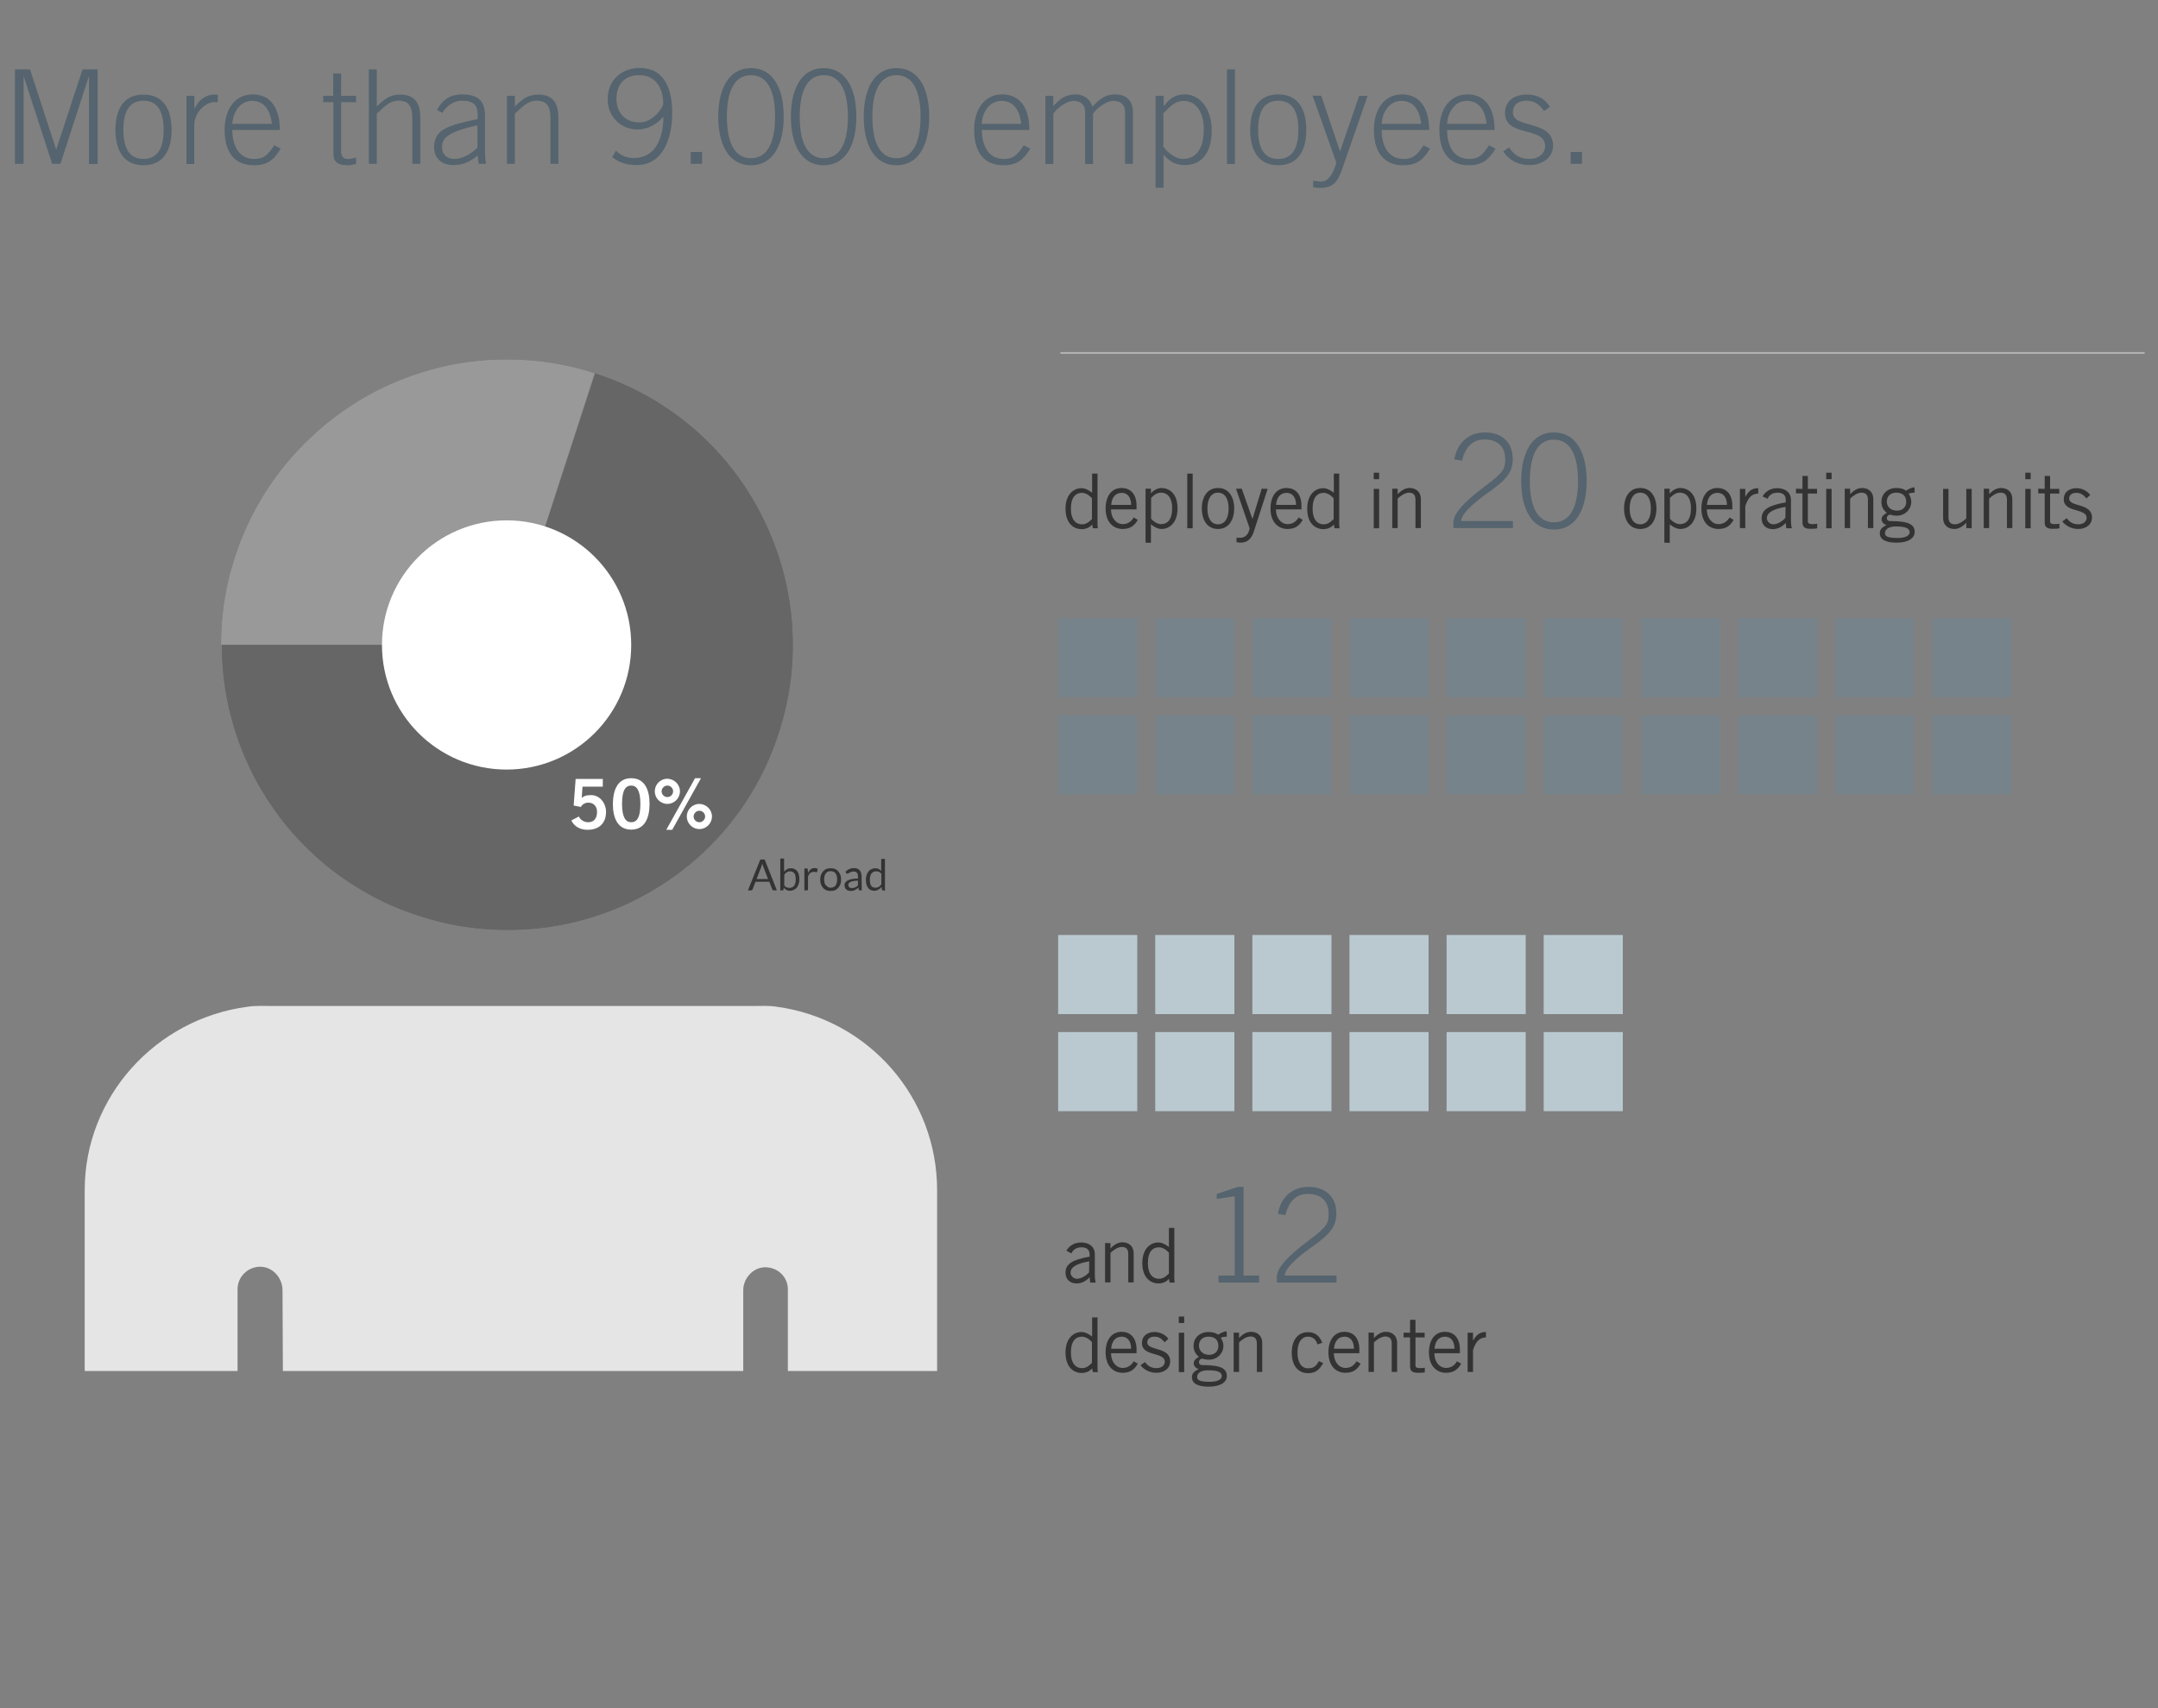 <?xml version="1.0" encoding="utf-8"?>
<!-- Generator: Adobe Illustrator 22.1.0, SVG Export Plug-In . SVG Version: 6.00 Build 0)  -->
<svg version="1.1" id="info" xmlns="http://www.w3.org/2000/svg" xmlns:xlink="http://www.w3.org/1999/xlink" x="0px" y="0px"
	 viewBox="0 0 1200 950" style="enable-background:new 0 0 1200 950;" xml:space="preserve">
<rect x="0" y="0" width="1200" height="950" fill="#808080" stroke="none"/>
<style type="text/css">
	.st0{fill:#333333;}
	.st1{fill:#55646E;}
	.st2{fill:none;stroke:#B2B2B2;}
	.st3{fill:#77838B;}
	.st4{fill:#BAC9D0;}
	.st5{fill:#666666;}
	.st6{fill:#999999;}
	.st7{fill:none;}
	.st8{fill:#FFFFFF;}
	.st9{fill:#E5E5E5;}
	.st10{enable-background:new    ;}
</style>
<g>
	<g>
		<path class="st0" d="M610.3,263.4V289c0,1.6-0.1,3.2,0.2,4.8h-2.8l-0.4-2.1c-1,1.4-3.2,2.6-5.8,2.6c-3.9,0-9-2.6-9-11.4
			c0-8.5,5.1-11.4,8.8-11.4c2.1,0,4.1,1.1,5.8,2.4l0.2,0.1v-10.6H610.3z M607.2,277.1c-1.6-1.8-3.7-3-5.5-3c-3.5,0-6.2,2.3-6.2,8.9
			c0,5.6,2.4,8.6,6.2,8.6c1.9,0,3.4-0.8,5.5-2.9V277.1z"/>
		<path class="st0" d="M632.7,289.1c-1.4,2.5-3.5,5.1-8.4,5.1s-9.5-3.4-9.5-11.4c0-7.1,3.5-11.4,8.9-11.4c4.5,0,8.3,2.9,8.3,9.9v2
			h-14.2c0,4.8,2.9,8.2,6.5,8.2c2.7,0,4.8-1.4,6.1-3.7L632.7,289.1z M629,280.8c0-4-1.9-6.7-5.2-6.7c-3.7,0-5.6,2.7-5.9,6.7H629z"/>
		<path class="st0" d="M637,301.8v-30h3v2.6h0.1c1.1-1.6,3.6-3,5.7-3c3.9,0,9,2.6,9,11.4c0,8.5-5.1,11.4-8.8,11.4
			c-2.1,0-4.1-1.1-5.8-2.4l-0.2-0.1v10.2L637,301.8L637,301.8z M640.1,288.5c1.6,1.8,3.7,3,5.5,3c3.5,0,6.2-2.3,6.2-8.9
			c0-5.6-2.4-8.6-6.2-8.6c-1.9,0-3.4,0.8-5.5,2.9V288.5z"/>
		<path class="st0" d="M663.2,263.4v30.4h-3v-30.4H663.2z"/>
		<path class="st0" d="M677.3,294.2c-6,0-9-5-9-11.4s3-11.4,9-11.4s9,5,9,11.4S683.2,294.2,677.3,294.2z M677.3,274
			c-3.6,0-5.9,3.1-5.9,8.8s2.3,8.8,5.9,8.8s5.9-3.1,5.9-8.8S680.9,274,677.3,274z"/>
		<path class="st0" d="M704.9,271.9l-7.7,23.8c-1.6,4.9-4.5,6.1-7.4,6.1c-1,0-1.6-0.2-2.2-0.3V299c0.4,0,1,0.1,1.6,0.1
			c1.9,0,4.7-0.4,5.7-5.2l-7.6-22.1h3.2l5.9,16.7h0.1l5.1-16.7L704.9,271.9L704.9,271.9z"/>
		<path class="st0" d="M724.4,289.1c-1.4,2.5-3.5,5.1-8.4,5.1s-9.5-3.4-9.5-11.4c0-7.1,3.5-11.4,8.9-11.4c4.5,0,8.3,2.9,8.3,9.9v2
			h-14.2c0,4.8,2.9,8.2,6.5,8.2c2.7,0,4.8-1.4,6.1-3.7L724.4,289.1z M720.7,280.8c0-4-1.9-6.7-5.2-6.7c-3.7,0-5.6,2.7-5.9,6.7H720.7
			z"/>
		<path class="st0" d="M744.7,263.4V289c0,1.6-0.1,3.2,0.2,4.8h-2.8l-0.4-2.1c-1,1.4-3.2,2.6-5.8,2.6c-3.9,0-9-2.6-9-11.4
			c0-8.5,5.1-11.4,8.8-11.4c2.1,0,4.1,1.1,5.8,2.4l0.2,0.1v-10.6H744.7z M741.6,277.1c-1.6-1.8-3.7-3-5.5-3c-3.5,0-6.2,2.3-6.2,8.9
			c0,5.6,2.4,8.6,6.2,8.6c1.9,0,3.4-0.8,5.5-2.9V277.1z"/>
		<path class="st0" d="M766.9,262.9v3.6h-3v-3.6H766.9z M763.9,271.9h3v21.9h-3V271.9z"/>
		<path class="st0" d="M777.2,271.9v2.9h0.1c1.7-1.9,4-3.4,6.5-3.4c3.2,0,6.3,1.7,6.3,6.4v15.9h-3v-15.8c0-2.9-1.4-3.9-3.6-3.9
			c-2.3,0-4.9,1.9-6.3,3.3v16.4h-3v-21.9h3V271.9z"/>
		<path class="st1" d="M808.7,255.5c1.7-9.4,8.1-15,17.1-15c9.5,0,15.4,5.7,15.4,14.7c0,6.7-2.7,11-12.9,18.2
			c-6,4.2-15.6,11.5-15.8,16.4h28.8v3.9h-33.1v-3.1c0-3.6,3-9.4,18-20.5c10.1-7.6,10.8-9.5,10.8-14.8c0-6.3-3.6-10.9-11.6-10.9
			c-6.3,0-10.6,4-12.4,11.8L808.7,255.5z"/>
		<path class="st1" d="M882.3,267.5c0,14.8-5.4,27-18.2,27s-18.2-12.1-18.2-27c0-14.8,5.4-27,18.2-27
			C876.9,240.5,882.3,252.7,882.3,267.5z M850.7,267.5c0,13.7,3.9,23,13.4,23c9.4,0,13.4-9.4,13.4-23s-3.9-23-13.4-23
			C854.7,244.4,850.7,253.8,850.7,267.5z"/>
		<path class="st0" d="M912.1,294.2c-6,0-9-5-9-11.4s3-11.4,9-11.4s9,5,9,11.4S918.1,294.2,912.1,294.2z M912.1,274
			c-3.6,0-5.9,3.1-5.9,8.8s2.3,8.8,5.9,8.8c3.6,0,5.9-3.1,5.9-8.8S915.8,274,912.1,274z"/>
		<path class="st0" d="M925.5,301.8v-30h3v2.6h0.1c1.1-1.6,3.6-3,5.7-3c3.9,0,9,2.6,9,11.4c0,8.5-5.1,11.4-8.8,11.4
			c-2.1,0-4.1-1.1-5.8-2.4l-0.2-0.1v10.2L925.5,301.8L925.5,301.8z M928.6,288.5c1.6,1.8,3.7,3,5.5,3c3.5,0,6.2-2.3,6.2-8.9
			c0-5.6-2.4-8.6-6.2-8.6c-1.9,0-3.4,0.8-5.5,2.9V288.5z"/>
		<path class="st0" d="M964,289.1c-1.4,2.5-3.5,5.1-8.4,5.1s-9.5-3.4-9.5-11.4c0-7.1,3.5-11.4,8.9-11.4c4.5,0,8.3,2.9,8.3,9.9v2
			h-14.2c0,4.8,2.9,8.2,6.5,8.2c2.7,0,4.8-1.4,6.1-3.7L964,289.1z M960.3,280.8c0-4-1.9-6.7-5.2-6.7c-3.7,0-5.6,2.7-5.9,6.7H960.3z"
			/>
		<path class="st0" d="M967.5,271.9h3v4.3h0.1c1.7-3,3.5-4.7,7.1-4.7v3c-3.8,0.1-5.8,2.6-7.2,7.1v12.1h-3L967.5,271.9L967.5,271.9z"
			/>
		<path class="st0" d="M980.1,276.1c1.4-2.5,4.1-4.6,8.2-4.6c3.7,0,7.6,1.8,7.6,6.6v11c0,2.4,0.2,3.6,0.5,4.7h-3.1l-0.3-3
			c-1.5,1.7-4,3.5-7.2,3.5c-3.4,0-6.2-2-6.2-6c0-4.8,3.7-7.2,13.4-8.9V278c0-2.9-1.9-4-4.5-4c-3.4,0-5,1.9-5.6,3.4L980.1,276.1z
			 M992.9,281.9c-6.9,1.2-10.4,3.2-10.4,6.3c0,2,1.9,3.4,3.6,3.4c2.2,0,5-1.6,6.7-3.6L992.9,281.9L992.9,281.9z"/>
		<path class="st0" d="M1002.3,271.9v-7.2h3v7.2h5.1v2.6h-5.1V290c0,1,0.7,1.5,2.5,1.5c1,0,1.9-0.1,2.7-0.2v2.5
			c-0.5,0.2-1.8,0.3-3.5,0.3c-3.3,0-4.7-0.8-4.7-3.6v-16.1h-3.6v-2.6L1002.3,271.9L1002.3,271.9z"/>
		<path class="st0" d="M1018.5,262.9v3.6h-3v-3.6H1018.5z M1015.5,271.9h3v21.9h-3V271.9z"/>
		<path class="st0" d="M1028.8,271.9v2.9h0.1c1.7-1.9,4-3.4,6.5-3.4c3.2,0,6.3,1.7,6.3,6.4v15.9h-3v-15.8c0-2.9-1.4-3.9-3.6-3.9
			c-2.3,0-4.9,1.9-6.3,3.3v16.4h-3v-21.9h3V271.9z"/>
		<path class="st0" d="M1064.7,274c-1.3,0-2.6,0.2-3.4,0.6c0.6,0.8,1.5,2.4,1.5,4.5c0,4.3-3.6,7.7-8,7.7c-1.8,0-2.7-0.3-3.9-0.6
			c-1.2,0.3-1.7,1.1-1.7,2c0,1,0.7,1.6,1.8,1.6c10.4,0,13.7,1.9,13.7,6.1c0,3.2-3.2,5.9-10,5.9c-6.1,0-9.4-1.7-9.4-5.3
			c0-2.2,1.3-3.2,3.7-4.5c-1.7-0.5-2.7-1.8-2.7-3.1c0-1.9,1.3-2.7,2.9-3.7c-2.1-1.6-3-3.7-3-6.1c0-4.6,3.6-7.7,8.3-7.7
			c2.4,0,4,0.5,5.4,1.5c1.3-0.9,3.1-1.8,4.7-1.9L1064.7,274L1064.7,274z M1054.3,292.8c-4.8,0-6.1,2.1-6.1,3.7s1,2.7,7.1,2.7
			c3.6,0,6.6-1,6.6-3.2C1061.9,293.9,1059.7,292.8,1054.3,292.8z M1054.5,274c-3.5,0-5.3,2.2-5.3,5c0,2.9,2.3,5,5.6,5
			c3.5,0,5.2-2.3,5.2-4.9C1060,276.1,1058.2,274,1054.5,274z"/>
		<path class="st0" d="M1093.4,293.7v-2.9h-0.1c-1.7,1.9-4,3.4-6.5,3.4c-3.2,0-6.3-1.7-6.3-6.4v-15.9h3v15.8c0,2.9,1.4,3.9,3.6,3.9
			c2.3,0,4.9-1.9,6.3-3.3v-16.4h3v21.9L1093.4,293.7L1093.4,293.7z"/>
		<path class="st0" d="M1106.1,271.9v2.9h0.1c1.7-1.9,4-3.4,6.5-3.4c3.2,0,6.3,1.7,6.3,6.4v15.9h-3v-15.8c0-2.9-1.4-3.9-3.6-3.9
			c-2.3,0-4.9,1.9-6.3,3.3v16.4h-3v-21.9h3V271.9z"/>
		<path class="st0" d="M1129.2,262.9v3.6h-3v-3.6H1129.2z M1126.2,271.9h3v21.9h-3V271.9z"/>
		<path class="st0" d="M1137,271.9v-7.2h3v7.2h5.1v2.6h-5.1V290c0,1,0.7,1.5,2.5,1.5c1,0,1.9-0.1,2.7-0.2v2.5
			c-0.5,0.2-1.8,0.3-3.5,0.3c-3.3,0-4.7-0.8-4.7-3.6v-16.1h-3.6v-2.6L1137,271.9L1137,271.9z"/>
		<path class="st0" d="M1149.3,288.2c1.4,2.1,3.5,3.4,6.3,3.4c3.3,0,4.7-1.8,4.7-3.6c0-5.6-13-2.6-12.7-10.6c0.1-3.8,3-5.9,7.2-5.9
			c2.9,0,6,1.6,7.5,3.8l-2.1,1.9c-1.7-2.1-3.3-3.1-5.6-3.1c-2.6,0-4,1.3-4,3.2c0,4.8,12.7,2.3,12.7,10.5c0,4.2-3.7,6.4-7.7,6.4
			c-3.4,0-6.7-1.5-8.8-4.2L1149.3,288.2z"/>
	</g>
</g>
<g>
	<g>
		<path class="st0" d="M593,695.6c1.4-2.5,4.1-4.6,8.2-4.6c3.7,0,7.6,1.8,7.6,6.6v11c0,2.4,0.2,3.6,0.5,4.7h-3.1l-0.3-3
			c-1.5,1.7-4,3.5-7.2,3.5c-3.4,0-6.2-2-6.2-6c0-4.8,3.7-7.2,13.4-8.9v-1.2c0-2.9-1.9-4-4.5-4c-3.4,0-5,1.9-5.6,3.4L593,695.6z
			 M605.7,701.5c-6.9,1.2-10.4,3.2-10.4,6.3c0,2,1.9,3.4,3.6,3.4c2.2,0,5-1.6,6.7-3.6L605.7,701.5L605.7,701.5z"/>
		<path class="st0" d="M617.5,691.4v2.9h0.1c1.7-1.9,4-3.4,6.5-3.4c3.2,0,6.3,1.7,6.3,6.4v15.9h-3v-15.8c0-2.9-1.4-3.9-3.6-3.9
			c-2.3,0-4.9,1.9-6.3,3.3v16.4h-3v-21.9L617.5,691.4L617.5,691.4z"/>
		<path class="st0" d="M653,682.9v25.6c0,1.6-0.1,3.2,0.2,4.8h-2.8l-0.4-2.1c-1,1.4-3.2,2.6-5.8,2.6c-3.9,0-9-2.6-9-11.4
			c0-8.5,5.1-11.4,8.8-11.4c2.1,0,4.1,1.1,5.8,2.4l0.2,0.1v-10.6L653,682.9L653,682.9z M650,696.7c-1.6-1.8-3.7-3-5.5-3
			c-3.5,0-6.2,2.3-6.2,8.9c0,5.6,2.4,8.6,6.2,8.6c1.9,0,3.4-0.8,5.5-2.9V696.7z"/>
		<path class="st1" d="M677.6,713.3v-3.9h9v-44.1l-10,1.5V664l11.8-3.9h3.1v49.3h8.7v3.9H677.6L677.6,713.3z"/>
		<path class="st1" d="M710.6,675.1c1.7-9.5,8.1-15,17.1-15c9.5,0,15.4,5.7,15.4,14.7c0,6.7-2.7,11-12.9,18.2
			c-6,4.2-15.6,11.5-15.8,16.4h28.8v3.9H710v-3.1c0-3.6,3-9.4,18-20.5c10.1-7.6,10.8-9.4,10.8-14.8c0-6.3-3.6-10.9-11.6-10.9
			c-6.3,0-10.6,4-12.4,11.8L710.6,675.1z"/>
		<path class="st0" d="M610.3,732.7v25.6c0,1.6-0.1,3.2,0.2,4.8h-2.8l-0.4-2.1c-1,1.4-3.2,2.6-5.8,2.6c-3.9,0-9-2.6-9-11.4
			c0-8.5,5.1-11.4,8.8-11.4c2.1,0,4.1,1.1,5.8,2.4l0.2,0.1v-10.6L610.3,732.7L610.3,732.7z M607.2,746.4c-1.6-1.8-3.7-3-5.5-3
			c-3.5,0-6.2,2.3-6.2,8.9c0,5.6,2.4,8.6,6.2,8.6c1.9,0,3.4-0.8,5.5-2.9V746.4z"/>
		<path class="st0" d="M632.7,758.4c-1.4,2.5-3.5,5.1-8.4,5.1s-9.5-3.4-9.5-11.4c0-7.1,3.5-11.4,8.9-11.4c4.5,0,8.3,2.9,8.3,9.9v2
			h-14.2c0,4.8,2.9,8.2,6.5,8.2c2.7,0,4.8-1.4,6.1-3.7L632.7,758.4z M629,750.1c0-4-1.9-6.7-5.2-6.7c-3.7,0-5.6,2.7-5.9,6.7H629z"/>
		<path class="st0" d="M636.7,757.5c1.4,2.1,3.5,3.4,6.3,3.4c3.3,0,4.7-1.8,4.7-3.6c0-5.6-13-2.6-12.7-10.6c0.1-3.8,3-5.9,7.2-5.9
			c2.9,0,6,1.6,7.5,3.8l-2.1,1.9c-1.7-2.1-3.3-3.1-5.6-3.1c-2.6,0-4,1.3-4,3.2c0,4.8,12.7,2.3,12.7,10.5c0,4.2-3.7,6.4-7.7,6.4
			c-3.4,0-6.7-1.5-8.8-4.2L636.7,757.5z"/>
		<path class="st0" d="M658.5,732.2v3.6h-3v-3.6H658.5z M655.5,741.2h3v21.9h-3V741.2z"/>
		<path class="st0" d="M682.2,743.4c-1.3,0-2.6,0.2-3.4,0.6c0.6,0.8,1.5,2.4,1.5,4.5c0,4.3-3.6,7.7-8,7.7c-1.8,0-2.7-0.3-3.9-0.6
			c-1.2,0.3-1.7,1.1-1.7,2c0,1,0.7,1.6,1.8,1.6c10.4,0,13.7,1.9,13.7,6.1c0,3.2-3.2,5.9-10,5.9c-6.1,0-9.4-1.7-9.4-5.3
			c0-2.2,1.3-3.2,3.7-4.5c-1.7-0.5-2.7-1.8-2.7-3.1c0-1.9,1.3-2.7,2.9-3.7c-2.1-1.6-3-3.7-3-6.1c0-4.6,3.6-7.7,8.3-7.7
			c2.4,0,4,0.5,5.4,1.5c1.3-0.9,3.1-1.8,4.7-1.9L682.2,743.4L682.2,743.4L682.2,743.4z M671.8,762.1c-4.8,0-6.1,2.1-6.1,3.7
			c0,1.6,1,2.7,7.1,2.7c3.6,0,6.6-1,6.6-3.2C679.4,763.2,677.2,762.1,671.8,762.1z M672,743.4c-3.5,0-5.3,2.2-5.3,5
			c0,2.9,2.3,5.1,5.6,5.1c3.5,0,5.2-2.3,5.2-4.9C677.5,745.4,675.7,743.4,672,743.4z"/>
		<path class="st0" d="M689,741.2v2.9h0.1c1.7-1.9,4-3.4,6.5-3.4c3.2,0,6.3,1.7,6.3,6.4V763h-3v-15.8c0-2.9-1.4-3.9-3.6-3.9
			c-2.3,0-4.9,1.9-6.3,3.3V763h-3v-21.9L689,741.2L689,741.2z"/>
		<path class="st0" d="M732.6,747.7c-0.8-2.7-2.6-4.3-5.2-4.3c-3.7,0-5.9,3.2-5.9,8.8s2.2,8.8,5.9,8.8c2.8,0,4.3-0.9,6-4l2.4,1.1
			c-2.2,3.7-4.1,5.6-8.5,5.6c-5.5,0-9-4.3-9-11.4c0-7.1,3.5-11.4,9-11.4c4.5,0,6.6,2.5,8,5.9L732.6,747.7z"/>
		<path class="st0" d="M756.6,758.4c-1.4,2.5-3.5,5.1-8.4,5.1s-9.5-3.4-9.5-11.4c0-7.1,3.5-11.4,8.9-11.4c4.5,0,8.3,2.9,8.3,9.9v2
			h-14.2c0,4.8,2.9,8.2,6.5,8.2c2.7,0,4.8-1.4,6.1-3.7L756.6,758.4z M752.9,750.1c0-4-1.9-6.7-5.2-6.7c-3.7,0-5.6,2.7-5.9,6.7H752.9
			z"/>
		<path class="st0" d="M764,741.2v2.9h0.1c1.7-1.9,4-3.4,6.5-3.4c3.2,0,6.3,1.7,6.3,6.4V763h-3v-15.8c0-2.9-1.4-3.9-3.6-3.9
			c-2.3,0-4.9,1.9-6.3,3.3V763h-3v-21.9L764,741.2L764,741.2z"/>
		<path class="st0" d="M784.1,741.2V734h3v7.2h5.1v2.6h-5.1v15.6c0,1,0.7,1.5,2.5,1.5c1,0,1.9-0.1,2.7-0.2v2.5
			c-0.5,0.2-1.8,0.3-3.5,0.3c-3.3,0-4.7-0.8-4.7-3.6v-16.1h-3.6v-2.6H784.1L784.1,741.2z"/>
		<path class="st0" d="M812.5,758.4c-1.4,2.5-3.5,5.1-8.4,5.1s-9.5-3.4-9.5-11.4c0-7.1,3.5-11.4,8.9-11.4c4.5,0,8.3,2.9,8.3,9.9v2
			h-14.2c0,4.8,2.9,8.2,6.5,8.2c2.7,0,4.8-1.4,6.1-3.7L812.5,758.4z M808.8,750.1c0-4-1.9-6.7-5.2-6.7c-3.7,0-5.6,2.7-5.9,6.7H808.8
			z"/>
		<path class="st0" d="M816.1,741.2h3v4.3h0.1c1.7-3,3.5-4.7,7.1-4.7v3c-3.8,0.1-5.8,2.6-7.2,7.1V763h-3L816.1,741.2L816.1,741.2z"
			/>
	</g>
</g>
<line class="st2" x1="589.6" y1="196.3" x2="1192.6" y2="196.3"/>
<rect x="588.4" y="343.8" class="st3" width="44" height="44"/>
<rect x="642.4" y="343.8" class="st3" width="44" height="44"/>
<rect x="696.4" y="343.8" class="st3" width="44" height="44"/>
<rect x="750.4" y="343.8" class="st3" width="44" height="44"/>
<rect x="804.4" y="343.8" class="st3" width="44" height="44"/>
<rect x="858.4" y="343.8" class="st3" width="44" height="44"/>
<rect x="912.4" y="343.8" class="st3" width="44" height="44"/>
<rect x="966.4" y="343.8" class="st3" width="44" height="44"/>
<rect x="1020.4" y="343.8" class="st3" width="44" height="44"/>
<rect x="1074.4" y="343.8" class="st3" width="44" height="44"/>
<rect x="588.4" y="397.8" class="st3" width="44" height="44"/>
<rect x="642.4" y="397.8" class="st3" width="44" height="44"/>
<rect x="696.4" y="397.8" class="st3" width="44" height="44"/>
<rect x="750.4" y="397.8" class="st3" width="44" height="44"/>
<rect x="804.4" y="397.8" class="st3" width="44" height="44"/>
<rect x="858.4" y="397.8" class="st3" width="44" height="44"/>
<rect x="588.4" y="520" class="st4" width="44" height="44"/>
<rect x="642.4" y="520" class="st4" width="44" height="44"/>
<rect x="696.4" y="520" class="st4" width="44" height="44"/>
<rect x="750.4" y="520" class="st4" width="44" height="44"/>
<rect x="804.4" y="520" class="st4" width="44" height="44"/>
<rect x="858.4" y="520" class="st4" width="44" height="44"/>
<rect x="588.4" y="574" class="st4" width="44" height="44"/>
<rect x="642.4" y="574" class="st4" width="44" height="44"/>
<rect x="696.4" y="574" class="st4" width="44" height="44"/>
<rect x="750.4" y="574" class="st4" width="44" height="44"/>
<rect x="804.4" y="574" class="st4" width="44" height="44"/>
<rect x="858.4" y="574" class="st4" width="44" height="44"/>
<rect x="912.4" y="397.8" class="st3" width="44" height="44"/>
<rect x="966.4" y="397.8" class="st3" width="44" height="44"/>
<rect x="1020.4" y="397.8" class="st3" width="44" height="44"/>
<rect x="1074.4" y="397.8" class="st3" width="44" height="44"/>
<g>
	<path class="st0" d="M432,495.2h-1.8c-0.2,0-0.4-0.1-0.5-0.2s-0.2-0.2-0.3-0.4l-1.6-4.2h-7.7l-1.6,4.2c-0.1,0.1-0.1,0.3-0.3,0.4
		c-0.1,0.1-0.3,0.2-0.5,0.2h-1.8l6.9-17.2h2.4L432,495.2z M420.7,488.9h6.4l-2.7-7c-0.2-0.4-0.3-1-0.5-1.6c-0.1,0.3-0.2,0.6-0.3,0.9
		c-0.1,0.3-0.2,0.5-0.2,0.7L420.7,488.9z"/>
	<path class="st0" d="M433.9,495.2v-17.7h2.1v7.3c0.5-0.6,1.1-1.1,1.7-1.4c0.7-0.4,1.4-0.5,2.2-0.5c0.7,0,1.3,0.1,1.9,0.4
		s1.1,0.7,1.5,1.2s0.7,1.2,0.9,1.9c0.2,0.8,0.3,1.7,0.3,2.7c0,0.9-0.1,1.7-0.4,2.5c-0.2,0.8-0.6,1.4-1,2c-0.5,0.6-1,1-1.7,1.3
		s-1.4,0.5-2.2,0.5c-0.8,0-1.4-0.2-2-0.5c-0.5-0.3-1-0.7-1.4-1.3l-0.1,1.1c-0.1,0.3-0.2,0.5-0.6,0.5H433.9L433.9,495.2z
		 M439.3,484.6c-0.7,0-1.3,0.2-1.8,0.5s-1,0.8-1.4,1.4v5.9c0.4,0.5,0.8,0.9,1.3,1.1s1,0.3,1.6,0.3c1.1,0,2-0.4,2.6-1.2
		c0.6-0.8,0.9-2,0.9-3.5c0-0.8-0.1-1.5-0.2-2c-0.1-0.6-0.3-1-0.6-1.4c-0.3-0.4-0.6-0.6-1-0.8S439.8,484.6,439.3,484.6z"/>
	<path class="st0" d="M447.3,495.2V483h1.2c0.2,0,0.4,0,0.5,0.1s0.1,0.2,0.2,0.5l0.1,1.9c0.4-0.8,0.9-1.5,1.5-2s1.3-0.7,2.2-0.7
		c0.3,0,0.6,0,0.9,0.1s0.5,0.2,0.8,0.3l-0.3,1.6c-0.1,0.2-0.2,0.3-0.4,0.3c-0.1,0-0.3,0-0.5-0.1s-0.6-0.1-1-0.1
		c-0.7,0-1.4,0.2-1.9,0.6s-0.9,1.1-1.3,1.9v7.7L447.3,495.2L447.3,495.2z"/>
	<path class="st0" d="M461.9,482.9c0.9,0,1.7,0.1,2.4,0.4s1.3,0.7,1.8,1.3s0.9,1.2,1.2,2c0.3,0.8,0.4,1.6,0.4,2.6s-0.1,1.8-0.4,2.6
		c-0.3,0.8-0.7,1.4-1.2,2c-0.5,0.5-1.1,1-1.8,1.3c-0.7,0.3-1.5,0.4-2.4,0.4s-1.7-0.1-2.4-0.4c-0.7-0.3-1.3-0.7-1.8-1.3
		c-0.5-0.5-0.9-1.2-1.2-2c-0.3-0.8-0.4-1.6-0.4-2.6s0.1-1.8,0.4-2.6s0.7-1.4,1.2-2c0.5-0.5,1.1-1,1.8-1.3
		C460.2,483,461,482.9,461.9,482.9z M461.9,493.7c1.2,0,2.1-0.4,2.7-1.2s0.9-1.9,0.9-3.4c0-1.4-0.3-2.6-0.9-3.4s-1.5-1.2-2.7-1.2
		c-0.6,0-1.1,0.1-1.6,0.3c-0.4,0.2-0.8,0.5-1.1,0.9c-0.3,0.4-0.5,0.9-0.7,1.4c-0.1,0.6-0.2,1.2-0.2,1.9c0,0.7,0.1,1.4,0.2,1.9
		c0.1,0.6,0.4,1,0.7,1.4c0.3,0.4,0.7,0.7,1.1,0.9C460.7,493.6,461.2,493.7,461.9,493.7z"/>
	<path class="st0" d="M479.2,495.2h-0.9c-0.2,0-0.4,0-0.5-0.1s-0.2-0.2-0.3-0.4l-0.2-1.1c-0.3,0.3-0.6,0.5-0.9,0.8
		c-0.3,0.2-0.6,0.4-1,0.6s-0.7,0.3-1.1,0.4s-0.8,0.1-1.3,0.1s-0.9-0.1-1.3-0.2s-0.8-0.3-1.1-0.6c-0.3-0.3-0.5-0.6-0.7-1
		s-0.3-0.9-0.3-1.4s0.1-0.9,0.4-1.4c0.3-0.4,0.7-0.8,1.3-1.2c0.6-0.3,1.4-0.6,2.3-0.8c1-0.2,2.1-0.3,3.5-0.3v-1c0-1-0.2-1.7-0.6-2.2
		s-1-0.7-1.8-0.7c-0.5,0-1,0.1-1.3,0.2s-0.7,0.3-0.9,0.4s-0.5,0.3-0.7,0.4s-0.4,0.2-0.6,0.2c-0.1,0-0.3,0-0.4-0.1s-0.2-0.2-0.3-0.3
		l-0.4-0.7c0.7-0.6,1.4-1.1,2.2-1.5c0.8-0.3,1.6-0.5,2.6-0.5c0.7,0,1.3,0.1,1.8,0.3c0.5,0.2,1,0.5,1.3,0.9c0.4,0.4,0.6,0.9,0.8,1.5
		c0.2,0.6,0.3,1.2,0.3,1.9L479.2,495.2L479.2,495.2z M473.7,493.9c0.4,0,0.7,0,1-0.1s0.6-0.2,0.9-0.3c0.3-0.1,0.5-0.3,0.8-0.5
		s0.5-0.4,0.7-0.7v-2.5c-1,0-1.8,0.1-2.5,0.2s-1.2,0.3-1.7,0.5c-0.4,0.2-0.7,0.4-0.9,0.7c-0.2,0.3-0.3,0.6-0.3,0.9s0.1,0.6,0.2,0.8
		c0.1,0.2,0.2,0.4,0.4,0.6s0.4,0.3,0.6,0.3S473.4,493.9,473.7,493.9z"/>
	<path class="st0" d="M491,495.2c-0.3,0-0.5-0.1-0.6-0.4l-0.2-1.5c-0.5,0.6-1.1,1.1-1.8,1.5c-0.7,0.4-1.4,0.6-2.3,0.6
		c-0.7,0-1.3-0.1-1.9-0.4s-1.1-0.7-1.5-1.2s-0.7-1.2-0.9-1.9c-0.2-0.8-0.3-1.7-0.3-2.7c0-0.9,0.1-1.7,0.4-2.5c0.2-0.8,0.6-1.4,1-2
		c0.5-0.6,1-1,1.6-1.3s1.4-0.5,2.2-0.5c0.7,0,1.4,0.1,1.9,0.4s1,0.6,1.4,1.1v-6.7h2.1v17.7L491,495.2L491,495.2z M486.9,493.7
		c0.7,0,1.3-0.2,1.8-0.5s1-0.8,1.4-1.4V486c-0.4-0.5-0.8-0.9-1.3-1.1s-1-0.3-1.6-0.3c-1.1,0-2,0.4-2.6,1.2c-0.6,0.8-0.9,2-0.9,3.5
		c0,0.8,0.1,1.5,0.2,2c0.1,0.6,0.3,1,0.6,1.4c0.3,0.4,0.6,0.6,1,0.8C485.9,493.6,486.4,493.7,486.9,493.7z"/>
</g>
<g>
	<g>
		<path class="st5" d="M281.7,358.7H122.9c0-14.6,1.9-28.7,5.7-42.2s9.1-26.2,16-37.9c6.9-11.8,15.2-22.5,24.9-32.1
			c9.7-9.7,20.4-18,32.1-24.9c11.8-6.9,24.4-12.2,37.9-16s27.6-5.7,42.2-5.7c8.6,0,17,0.6,25.1,1.9c8.2,1.3,16.1,3.2,23.9,5.8
			L281.7,358.7z"/>
		<path class="st5" d="M232.8,509.3c-11.2-3.6-21.7-8.3-31.4-14.1c-9.7-5.7-18.7-12.3-26.8-19.8s-15.4-15.6-21.7-24.6
			c-6.4-8.9-11.8-18.4-16.1-28.3c-4.4-9.9-7.7-20.3-10-31c-2.3-10.8-3.4-21.7-3.4-32.8h158.5l49.1-151c13.9,4.5,26.7,10.7,38.4,18.4
			c11.7,7.7,22.1,16.7,31.2,26.9c9.1,10.2,16.7,21.4,22.9,33.6c6.2,12.2,10.8,25,13.7,38.3c2.9,13.3,4.1,27,3.5,41s-3.2,28-7.7,41.9
			s-10.7,26.7-18.4,38.4c-7.7,11.6-16.7,22-26.9,31c-10.2,9-21.4,16.6-33.5,22.8c-12.2,6.2-24.9,10.7-38.2,13.6
			c-13.3,2.9-27,4-41,3.4C260.6,516.4,246.7,513.9,232.8,509.3z"/>
	</g>
	<g>
		<path class="st6" d="M281.7,358.7H122.9c0-14.6,1.9-28.7,5.7-42.2s9.1-26.2,16-37.9c6.9-11.8,15.2-22.5,24.9-32.1
			c9.7-9.7,20.4-18,32.1-24.9c11.8-6.9,24.4-12.2,37.9-16s27.6-5.7,42.2-5.7c8.6,0,17,0.6,25.1,1.9c8.2,1.3,16.1,3.2,23.9,5.8
			L281.7,358.7z"/>
		<path class="st5" d="M232.8,509.3c-11.2-3.6-21.7-8.3-31.4-14.1c-9.7-5.7-18.7-12.3-26.8-19.8s-15.4-15.6-21.7-24.6
			c-6.4-8.9-11.8-18.4-16.1-28.3c-4.4-9.9-7.7-20.3-10-31c-2.3-10.8-3.4-21.7-3.4-32.8h158.5l49.1-151c13.9,4.5,26.7,10.7,38.4,18.4
			c11.7,7.7,22.1,16.7,31.2,26.9c9.1,10.2,16.7,21.4,22.9,33.6c6.2,12.2,10.8,25,13.7,38.3c2.9,13.3,4.1,27,3.5,41s-3.2,28-7.7,41.9
			s-10.7,26.7-18.4,38.4c-7.7,11.6-16.7,22-26.9,31c-10.2,9-21.4,16.6-33.5,22.8c-12.2,6.2-24.9,10.7-38.2,13.6
			c-13.3,2.9-27,4-41,3.4C260.6,516.4,246.7,513.9,232.8,509.3z"/>
	</g>
	<g>
		<path class="st7" d="M281.7,358.7H122.9c0-14.6,1.9-28.7,5.7-42.2s9.1-26.2,16-37.9c6.9-11.8,15.2-22.5,24.9-32.1
			c9.7-9.7,20.4-18,32.1-24.9c11.8-6.9,24.4-12.2,37.9-16s27.6-5.7,42.2-5.7c8.6,0,17,0.6,25.1,1.9c8.2,1.3,16.1,3.2,23.9,5.8
			L281.7,358.7z"/>
		<path class="st7" d="M232.8,509.3c-11.2-3.6-21.7-8.3-31.4-14.1c-9.7-5.7-18.7-12.3-26.8-19.8s-15.4-15.6-21.7-24.6
			c-6.4-8.9-11.8-18.4-16.1-28.3c-4.4-9.9-7.7-20.3-10-31c-2.3-10.8-3.4-21.7-3.4-32.8h158.5l49.1-151c13.9,4.5,26.7,10.7,38.4,18.4
			c11.7,7.7,22.1,16.7,31.2,26.9c9.1,10.2,16.7,21.4,22.9,33.6c6.2,12.2,10.8,25,13.7,38.3c2.9,13.3,4.1,27,3.5,41s-3.2,28-7.7,41.9
			s-10.7,26.7-18.4,38.4c-7.7,11.6-16.7,22-26.9,31c-10.2,9-21.4,16.6-33.5,22.8c-12.2,6.2-24.9,10.7-38.2,13.6
			c-13.3,2.9-27,4-41,3.4C260.6,516.4,246.7,513.9,232.8,509.3z"/>
	</g>
</g>
<circle class="st8" cx="281.7" cy="358.7" r="69.3"/>
<path class="st9" d="M132.1,762.5V717c0-7,5.8-12.5,12.6-12.5s12.4,6.1,12.4,13.1l0.2,44.9h256v-44.9c0-6.8,5.6-12.8,12.2-12.8
	c6.9,0,12.6,5.3,12.6,12.2v45.5h83V661.9c0-51.5-38-95-89.2-102c-4.7-0.7-8.9-0.4-13.7-0.4H152.5c-5,0-10.4-0.3-14.7,0.4
	c-51.3,6.7-90.7,50.2-90.7,102v100.6H132.1z"/>
<g class="st10">
	<path class="st1" d="M8.3,91.1V38.6h8.4l14.5,44.5h0.1l14.6-44.5h8.4v52.6h-4.8V42.5h-0.1L33.6,91.1H29L13.2,42.5h-0.1v48.6H8.3z"
		/>
	<path class="st1" d="M95.4,72.2c0,10.3-3.8,19.7-15.6,19.7c-11.8,0-15.6-9.4-15.6-19.7S68,52.6,79.8,52.6
		C91.6,52.6,95.4,61.9,95.4,72.2z M68.6,72.2c0,10.3,3.4,16.2,11.2,16.2c7.8,0,11.2-5.9,11.2-16.2S87.6,56,79.8,56
		C72,56,68.6,61.9,68.6,72.2z"/>
	<path class="st1" d="M103.7,91.1V53.3h4.4v7.2h0.1c2-4.7,6.1-7.9,10.9-7.9h2v4.2h-2c-4.8,0-11.1,5.7-11.1,13v21.4H103.7z"/>
	<path class="st1" d="M129.2,72.4c0,8.6,3.6,16,12.2,16c4.9,0,7.3-1.7,11.1-7.6l3.6,1.9c-4.1,6.7-7.8,9.2-15,9.2
		c-9.9,0-16.2-6.3-16.2-19.7c0-11.7,6-19.7,15.6-19.7c10.3,0,15.1,8.1,15.1,19.8H129.2z M151.2,68.9c-0.9-7.8-4.3-12.7-10.9-12.8
		c-7.7-0.1-11,7.8-11.1,12.8H151.2z"/>
	<path class="st1" d="M185.3,53.3V40.9h4.4v12.4h8.3v3.5h-8.3v27.7c0,2.5,1.2,3.9,3.9,3.9c1.5,0,3.1-0.4,4.4-0.8v3.6
		c-1.5,0.2-3,0.7-4.4,0.7c-6.2,0-8.2-2-8.2-6.6V56.8h-5.7v-3.5H185.3z"/>
	<path class="st1" d="M205.1,91.1V38.6h4.4v20.7c4.1-4.2,7.4-6.7,13-6.7c7.9,0,11.2,4.5,11.2,12.7v25.8h-4.4V65.7
		c0-6.3-1.9-9.7-7.7-9.7c-4.7,0-7.3,2.8-12.1,7.2v27.9H205.1z"/>
	<path class="st1" d="M266.2,91.1l-0.6-4.6c-4.5,3.6-7.9,5.3-13.8,5.3c-5.9,0-10.4-3.6-10.4-9.9c0-10.3,8.4-12.2,24.2-15.7v-2.6
		c0-5-2.2-7.6-8.7-7.6c-4.5,0-8.2,2.5-11,6.8l-2.9-1.7c3.3-6.1,7.9-8.6,14-8.6c8.6,0,12.7,3.5,12.7,11.9v19.8c0,1.9,0.1,4.4,0.6,6.9
		H266.2z M265.5,69.7c-17.3,3.8-19.7,7.4-19.7,12.2c0,4.1,2.8,6.5,6.8,6.5c4.1,0,9.1-2.4,12.9-6.3V69.7z"/>
	<path class="st1" d="M281.9,91.1V53.3h4.4v6c4.1-4.2,7.4-6.7,13-6.7c7.9,0,11.2,4.5,11.2,12.7v25.8h-4.4V65.7
		c0-6.3-1.9-9.7-7.7-9.7c-4.7,0-7.3,2.8-12.1,7.2v27.9H281.9z"/>
	<path class="st1" d="M342.5,83.8c2.7,2.5,5.5,4.1,10.1,4.1c12.2,0,16.3-11.7,16.3-23c-3.5,4.1-8.7,7.1-14.1,7.1
		c-10.7,0-16.9-8.2-16.9-16.7c0-11.1,8.2-17.5,17.8-17.5c14.6,0,18.1,13,18.1,25.1c0,13.2-4.7,28.9-19.8,28.9
		c-5.8,0-10-1.6-13.6-4.4L342.5,83.8z M355.6,68.1c7.7,0,13.2-8.5,13.2-10.4c0-9.9-5.2-15.9-13.2-15.9c-8.2,0-12.8,5-12.8,13.2
		C342.8,62.5,347.4,68.1,355.6,68.1z"/>
	<path class="st1" d="M384.1,91.1v-6.6h6.3v6.6H384.1z"/>
	<path class="st1" d="M435.8,64.9c0,14.8-5.4,27-18.2,27s-18.2-12.2-18.2-27c0-14.8,5.4-27,18.2-27S435.8,50,435.8,64.9z
		 M404.2,64.9c0,13.7,3.9,23.1,13.4,23.1c9.5,0,13.4-9.4,13.4-23.1s-3.9-23.1-13.4-23.1C408.1,41.8,404.2,51.2,404.2,64.9z"/>
	<path class="st1" d="M476.2,64.9c0,14.8-5.4,27-18.2,27s-18.2-12.2-18.2-27c0-14.8,5.4-27,18.2-27S476.2,50,476.2,64.9z
		 M444.7,64.9c0,13.7,3.9,23.1,13.4,23.1c9.5,0,13.4-9.4,13.4-23.1s-3.9-23.1-13.4-23.1C448.6,41.8,444.7,51.2,444.7,64.9z"/>
	<path class="st1" d="M516.7,64.9c0,14.8-5.4,27-18.2,27s-18.2-12.2-18.2-27c0-14.8,5.4-27,18.2-27S516.7,50,516.7,64.9z
		 M485.1,64.9c0,13.7,3.9,23.1,13.4,23.1s13.4-9.4,13.4-23.1s-3.9-23.1-13.4-23.1S485.1,51.2,485.1,64.9z"/>
	<path class="st1" d="M546,72.4c0,8.6,3.6,16,12.2,16c4.9,0,7.3-1.7,11.1-7.6l3.6,1.9c-4.1,6.7-7.8,9.2-15,9.2
		c-9.9,0-16.2-6.3-16.2-19.7c0-11.7,6-19.7,15.6-19.7c10.3,0,15.1,8.1,15.1,19.8H546z M567.9,68.9c-0.9-7.8-4.3-12.7-10.9-12.8
		c-7.7-0.1-11,7.8-11.1,12.8H567.9z"/>
	<path class="st1" d="M581.3,91.1V53.3h4.4V59c3.9-4.1,6.7-6.5,12.6-6.5c4.2,0,8.1,2.7,9.2,6.9c3.4-4,7.1-6.9,12.5-6.9
		c6.6,0,10,3.6,10,10.3v28.3h-4.4V62.4c0-4.2-2.3-6.3-6.6-6.3c-3.3,0-8.9,3.6-11.2,7.2v27.9h-4.4V62.4c0-4.2-2.3-6.3-6.5-6.3
		c-3.3,0-8.9,3.6-11.2,7.2v27.9H581.3z"/>
	<path class="st1" d="M642.7,53.3h4.4v5.8h0.1c3-4.4,6.6-6.6,11.4-6.6c9.8,0,15.2,9.5,15.2,19.9c0,13.2-6.1,19.4-14.9,19.4
		c-5.1,0-8.2-1.7-11.9-5.7v18.3h-4.4V53.3z M647,81.6c1.5,2.5,6.4,6.8,10.7,6.8c7.9,0,11.7-6.3,11.7-16.7c0-7.9-3.5-15.6-11.1-15.6
		c-4.8,0-7.6,3-11.4,6.9V81.6z"/>
	<path class="st1" d="M682.3,38.6h4.4v52.6h-4.4V38.6z"/>
	<path class="st1" d="M726.4,72.2c0,10.3-3.8,19.7-15.6,19.7s-15.6-9.4-15.6-19.7s3.8-19.7,15.6-19.7S726.4,61.9,726.4,72.2z
		 M699.6,72.2c0,10.3,3.4,16.2,11.2,16.2c7.8,0,11.2-5.9,11.2-16.2S718.6,56,710.8,56C703,56,699.6,61.9,699.6,72.2z"/>
	<path class="st1" d="M745.1,84.1h0.1l10.6-30.8h4.7l-14.1,40.5c-2.5,7.4-5.2,10.7-12.1,10.7c-1.9,0-3.1-0.1-4.1-0.4v-3.6
		c1.3,0.1,2.7,0.5,4.4,0.5c3.1,0,6.4-2.7,8.5-10.5l-13.2-37.3h4.8L745.1,84.1z"/>
	<path class="st1" d="M768.3,72.4c0,8.6,3.6,16,12.2,16c4.9,0,7.3-1.7,11.1-7.6l3.6,1.9c-4.1,6.7-7.8,9.2-15,9.2
		c-9.9,0-16.2-6.3-16.2-19.7c0-11.7,6-19.7,15.6-19.7c10.3,0,15.1,8.1,15.1,19.8H768.3z M790.3,68.9c-0.9-7.8-4.3-12.7-10.9-12.8
		c-7.7-0.1-11,7.8-11.1,12.8H790.3z"/>
	<path class="st1" d="M804.7,72.4c0,8.6,3.6,16,12.2,16c4.9,0,7.3-1.7,11.1-7.6l3.6,1.9c-4.1,6.7-7.8,9.2-15,9.2
		c-9.9,0-16.2-6.3-16.2-19.7c0-11.7,6-19.7,15.6-19.7c10.3,0,15.1,8.1,15.1,19.8H804.7z M826.7,68.9c-0.9-7.8-4.3-12.7-10.9-12.8
		c-7.7-0.1-11,7.8-11.1,12.8H826.7z"/>
	<path class="st1" d="M839.1,82c3.6,5.1,6.8,6.4,11.7,6.4c4.8,0,8.4-3.1,8.4-7.2c0-11-22.3-4.8-22.3-18.3c0-7.1,5.6-10.3,12-10.3
		c6.3,0,10.3,2.5,13,6.8l-3.3,2.3c-2.5-3.5-5.3-5.7-9.8-5.7c-4.2,0-7.5,2-7.5,6.6c0,9.2,22.3,3.8,22.3,18.5
		c0,6.8-6.3,10.7-13.1,10.7c-5.8,0-11.1-2.3-14.6-7.6L839.1,82z"/>
	<path class="st1" d="M873.4,91.1v-6.6h6.3v6.6H873.4z"/>
</g>
<g class="st10">
	<path class="st8" d="M320.1,433.2h15.1v4.3h-11.3l-0.4,6.3c0.9-0.9,2.2-1.6,5.2-1.6c5,0,8.3,4.7,8.3,9.3c0,6.1-3.6,10-10.3,10
		c-4.4,0-7.5-2.1-9-5.2l4.2-2.2c0.8,2,3.1,3.1,4.9,3.2c3.6,0.1,5.2-2.3,5.2-5.8c0-2.9-1.8-5.1-4.8-5.1c-2,0-3.4,1-4.2,2.4l-4-0.8
		L320.1,433.2z"/>
	<path class="st8" d="M351,432.8c7.4,0,10.2,6.3,10.2,14.3c0,8-2.8,14.3-10.2,14.3c-7.4,0-10.2-6.3-10.2-14.3
		C340.9,439.1,343.6,432.8,351,432.8z M351,457.3c3.1,0,5.1-2.5,5.1-10.2c0-7.6-2.1-10.2-5.1-10.2c-3.1,0-5.1,2.5-5.1,10.2
		C345.9,454.7,348,457.3,351,457.3z"/>
	<path class="st8" d="M378.1,440.1c0,3.8-3.1,7-7,7c-3.9,0-7-3.2-7-7c0-3.8,3.1-7,7-7C375,433.2,378.1,436.3,378.1,440.1z
		 M367.9,440.1c0,1.7,1.4,3.2,3.2,3.2s3.2-1.5,3.2-3.2c0-1.7-1.4-3.2-3.2-3.2S367.9,438.5,367.9,440.1z M386.5,432.8h3.3l-16,28.7
		h-3.3L386.5,432.8z M395.9,454.1c0,3.8-3.1,7-7,7c-3.9,0-7-3.2-7-7c0-3.8,3.1-7,7-7C392.8,447.2,395.9,450.3,395.9,454.1z
		 M385.7,454.1c0,1.7,1.4,3.2,3.2,3.2c1.7,0,3.2-1.5,3.2-3.2c0-1.7-1.4-3.2-3.2-3.2C387.2,450.9,385.7,452.4,385.7,454.1z"/>
</g>
</svg>

